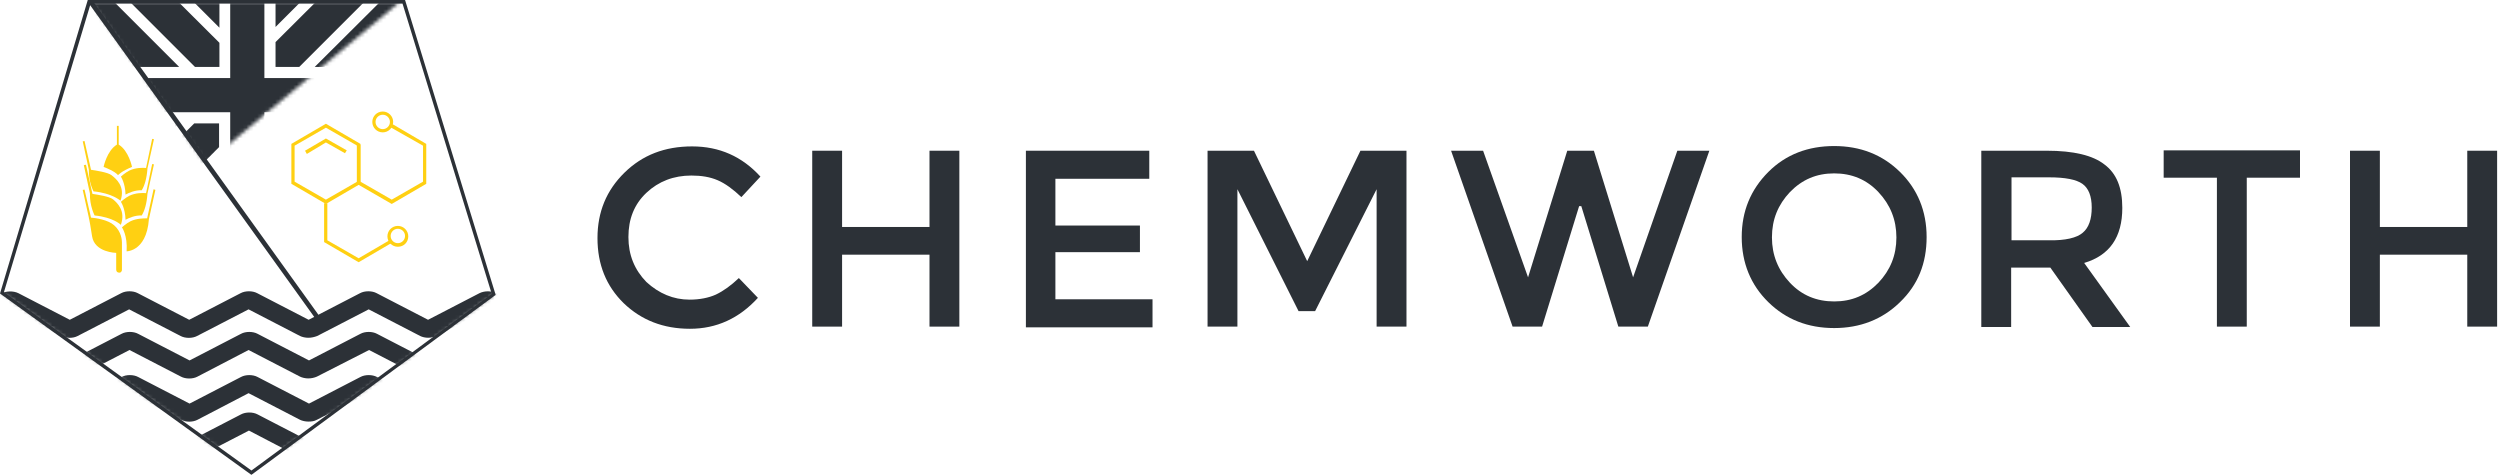 <?xml version="1.0" encoding="UTF-8"?> <svg xmlns="http://www.w3.org/2000/svg" width="695" height="132" viewBox="0 0 695 132" fill="none"><g clip-path="url(#clip0_5_321)"><path fill-rule="evenodd" clip-rule="evenodd" d="M31.7 62.6C30 61.1 26.6 60.6 25.3 60.5L23.5 52.7L23 52.8L24.7 60.5C24.7 60.5 24.7 60.5 24.7 60.6L24.8 61C24.9 61.6 25.2 62.9 25.6 65.7C26.3 70.2 32.3 70.3 32.3 70.3C32.3 70.3 32.3 74.3 32.3 74.9C32.3 75.5 32.6 75.8 33.2 75.8C33.8 75.8 33.9 75.1 33.9 75.1V67.4C33.9 66.9 33.8 64.4 31.7 62.6Z" fill="#FFD012"></path><path fill-rule="evenodd" clip-rule="evenodd" d="M42.7 52.6L40.9 60.7C39.9 60.7 38 60.7 36.3 61.5C35.1 62.1 33.9 63.2 33.9 63.2C33.9 63.2 35.5 65.4 35.2 69.9C34.5 69.8 40.7 70.5 41.4 60.9L43.2 52.8L42.7 52.6Z" fill="#FFD012"></path><path fill-rule="evenodd" clip-rule="evenodd" d="M40.6 53.7C39.7 53.6 37.7 53.6 36 54.4C34.8 55 33.6 56.1 33.6 56.1C33.6 56.1 34.8 57.8 34.9 61.1C35.8 60.6 37.6 59.8 39.4 59.9C40.2 58.6 40.8 56.6 41 53.8L42.8 45.7L42.3 45.6L40.6 53.7Z" fill="#FFD012"></path><path fill-rule="evenodd" clip-rule="evenodd" d="M25 53.8C24.9 57.2 26.3 59.9 26.3 59.9C31.5 60.4 33.6 62.5 33.6 62.5C35 58.6 32.6 56.4 31.4 55.4C30.4 54.6 27 54.1 25.7 53.9L23.9 45.8L23.3 45.9L25 53.8Z" fill="#FFD012"></path><path fill-rule="evenodd" clip-rule="evenodd" d="M24.7 47.2C24.6 50.6 26 53.2 26 53.2C31.2 53.7 33.5 55.8 33.5 55.8C34.9 51.9 32.3 49.7 31 48.7C30 47.9 26.6 47.4 25.3 47.2L23.5 39.2L23 39.3L24.7 47.2Z" fill="#FFD012"></path><path fill-rule="evenodd" clip-rule="evenodd" d="M36 47.4C34.8 48 33.6 49.1 33.6 49.1C33.6 49.1 34.8 50.8 34.9 54.1C35.8 53.6 37.6 52.8 39.4 52.9C40.2 51.6 40.8 49.6 41 46.8L42.8 38.7L42.3 38.6L40.6 46.7C39.7 46.6 37.7 46.6 36 47.4Z" fill="#FFD012"></path><path fill-rule="evenodd" clip-rule="evenodd" d="M32.8 48.7C32.8 48.8 32.8 48.8 32.8 48.7C32.9 48.8 32.9 48.8 32.8 48.7C33 48.5 33.8 47.6 36.7 46.4C36.7 46.4 35.8 41.9 33 40.2V35H32.5V40.2C29.7 41.9 28.8 46.4 28.8 46.4C31.9 47.6 32.7 48.5 32.8 48.7Z" fill="#FFD012"></path><mask id="mask0_5_321" style="mask-type:luminance" maskUnits="userSpaceOnUse" x="25" y="0" width="87" height="46"><path d="M111.2 0.5L57.2 45.5L25.2 0.5H111.2Z" fill="white"></path></mask><g mask="url(#mask0_5_321)"><mask id="mask1_5_321" style="mask-type:luminance" maskUnits="userSpaceOnUse" x="23" y="-20" width="92" height="93"><path d="M114.5 -19.3H23V72.2H114.5V-19.3Z" fill="white"></path></mask><g mask="url(#mask1_5_321)"><path fill-rule="evenodd" clip-rule="evenodd" d="M37 -16.3H61V7.7L37 -16.3Z" fill="#2C3137"></path></g></g><mask id="mask2_5_321" style="mask-type:luminance" maskUnits="userSpaceOnUse" x="25" y="0" width="87" height="46"><path d="M111.2 0.5L57.2 45.5L25.2 0.5H111.2Z" fill="white"></path></mask><g mask="url(#mask2_5_321)"><mask id="mask3_5_321" style="mask-type:luminance" maskUnits="userSpaceOnUse" x="23" y="-20" width="92" height="93"><path d="M114.5 -19.3H23V72.2H114.5V-19.3Z" fill="white"></path></mask><g mask="url(#mask3_5_321)"><path fill-rule="evenodd" clip-rule="evenodd" d="M64 -16.3H73.5V21.7H111.5V31.2H73.5V69.2H64V31.2H26.1V21.7H64V-16.3Z" fill="#2C3137"></path></g></g><mask id="mask4_5_321" style="mask-type:luminance" maskUnits="userSpaceOnUse" x="25" y="0" width="87" height="46"><path d="M111.2 0.5L57.2 45.5L25.2 0.5H111.2Z" fill="white"></path></mask><g mask="url(#mask4_5_321)"><mask id="mask5_5_321" style="mask-type:luminance" maskUnits="userSpaceOnUse" x="23" y="-20" width="92" height="93"><path d="M114.5 -19.3H23V72.2H114.5V-19.3Z" fill="white"></path></mask><g mask="url(#mask5_5_321)"><path fill-rule="evenodd" clip-rule="evenodd" d="M76.6 -16.3H100.4L76.6 7.5V-16.3Z" fill="#2C3137"></path></g></g><mask id="mask6_5_321" style="mask-type:luminance" maskUnits="userSpaceOnUse" x="25" y="0" width="87" height="46"><path d="M111.2 0.5L57.2 45.5L25.2 0.5H111.2Z" fill="white"></path></mask><g mask="url(#mask6_5_321)"><mask id="mask7_5_321" style="mask-type:luminance" maskUnits="userSpaceOnUse" x="23" y="-20" width="92" height="93"><path d="M114.5 -19.3H23V72.2H114.5V-19.3Z" fill="white"></path></mask><g mask="url(#mask7_5_321)"><path fill-rule="evenodd" clip-rule="evenodd" d="M104.6 -16.2C108.2 -15.9 111 -13.1 111.4 -9.6L83.2 18.6H76.6V11.7L104.6 -16.2Z" fill="#2C3137"></path></g></g><mask id="mask8_5_321" style="mask-type:luminance" maskUnits="userSpaceOnUse" x="25" y="0" width="87" height="46"><path d="M111.2 0.5L57.2 45.5L25.2 0.5H111.2Z" fill="white"></path></mask><g mask="url(#mask8_5_321)"><mask id="mask9_5_321" style="mask-type:luminance" maskUnits="userSpaceOnUse" x="23" y="-20" width="92" height="93"><path d="M114.5 -19.3H23V72.2H114.5V-19.3Z" fill="white"></path></mask><g mask="url(#mask9_5_321)"><path fill-rule="evenodd" clip-rule="evenodd" d="M32.8 -16.2L61 11.9V18.6H54.2L26.2 -9.4C26.5 -13 29.2 -15.7 32.8 -16.2Z" fill="#2C3137"></path></g></g><mask id="mask10_5_321" style="mask-type:luminance" maskUnits="userSpaceOnUse" x="25" y="0" width="87" height="46"><path d="M111.2 0.5L57.2 45.5L25.2 0.5H111.2Z" fill="white"></path></mask><g mask="url(#mask10_5_321)"><mask id="mask11_5_321" style="mask-type:luminance" maskUnits="userSpaceOnUse" x="23" y="-20" width="92" height="93"><path d="M114.5 -19.3H23V72.2H114.5V-19.3Z" fill="white"></path></mask><g mask="url(#mask11_5_321)"><path fill-rule="evenodd" clip-rule="evenodd" d="M111.5 -5.3V18.6H87.5L111.5 -5.3Z" fill="#2C3137"></path></g></g><mask id="mask12_5_321" style="mask-type:luminance" maskUnits="userSpaceOnUse" x="25" y="0" width="87" height="46"><path d="M111.2 0.5L57.2 45.5L25.2 0.5H111.2Z" fill="white"></path></mask><g mask="url(#mask12_5_321)"><mask id="mask13_5_321" style="mask-type:luminance" maskUnits="userSpaceOnUse" x="23" y="-20" width="92" height="93"><path d="M114.5 -19.3H23V72.2H114.5V-19.3Z" fill="white"></path></mask><g mask="url(#mask13_5_321)"><path fill-rule="evenodd" clip-rule="evenodd" d="M26.1 -5.1L49.8 18.6H26.1V-5.1Z" fill="#2C3137"></path></g></g><mask id="mask14_5_321" style="mask-type:luminance" maskUnits="userSpaceOnUse" x="25" y="0" width="87" height="46"><path d="M111.2 0.5L57.2 45.5L25.2 0.5H111.2Z" fill="white"></path></mask><g mask="url(#mask14_5_321)"><mask id="mask15_5_321" style="mask-type:luminance" maskUnits="userSpaceOnUse" x="23" y="-20" width="92" height="93"><path d="M114.5 -19.3H23V72.2H114.5V-19.3Z" fill="white"></path></mask><g mask="url(#mask15_5_321)"><path fill-rule="evenodd" clip-rule="evenodd" d="M26.1 34.3H49.7L26.1 57.9V34.3Z" fill="#2C3137"></path></g></g><mask id="mask16_5_321" style="mask-type:luminance" maskUnits="userSpaceOnUse" x="25" y="0" width="87" height="46"><path d="M111.2 0.5L57.2 45.5L25.2 0.5H111.2Z" fill="white"></path></mask><g mask="url(#mask16_5_321)"><mask id="mask17_5_321" style="mask-type:luminance" maskUnits="userSpaceOnUse" x="23" y="-20" width="92" height="93"><path d="M114.5 -19.3H23V72.2H114.5V-19.3Z" fill="white"></path></mask><g mask="url(#mask17_5_321)"><path fill-rule="evenodd" clip-rule="evenodd" d="M54 34.3H60.9V40.9L32.8 69.1C29.2 68.7 26.4 65.8 26.2 62.1L54 34.3Z" fill="#2C3137"></path></g></g><mask id="mask18_5_321" style="mask-type:luminance" maskUnits="userSpaceOnUse" x="25" y="0" width="87" height="46"><path d="M111.2 0.5L57.2 45.5L25.2 0.5H111.2Z" fill="white"></path></mask><g mask="url(#mask18_5_321)"><mask id="mask19_5_321" style="mask-type:luminance" maskUnits="userSpaceOnUse" x="23" y="-20" width="92" height="93"><path d="M114.5 -19.3H23V72.2H114.5V-19.3Z" fill="white"></path></mask><g mask="url(#mask19_5_321)"><path fill-rule="evenodd" clip-rule="evenodd" d="M76.6 34.3H83.3L111.4 62.3C111 65.9 108.2 68.7 104.6 69.1L76.6 41.1V34.3Z" fill="#2C3137"></path></g></g><mask id="mask20_5_321" style="mask-type:luminance" maskUnits="userSpaceOnUse" x="25" y="0" width="87" height="46"><path d="M111.2 0.5L57.2 45.5L25.2 0.5H111.2Z" fill="white"></path></mask><g mask="url(#mask20_5_321)"><mask id="mask21_5_321" style="mask-type:luminance" maskUnits="userSpaceOnUse" x="23" y="-20" width="92" height="93"><path d="M114.5 -19.3H23V72.2H114.5V-19.3Z" fill="white"></path></mask><g mask="url(#mask21_5_321)"><path fill-rule="evenodd" clip-rule="evenodd" d="M87.6 34.3H111.5V58.1L87.6 34.3Z" fill="#2C3137"></path></g></g><mask id="mask22_5_321" style="mask-type:luminance" maskUnits="userSpaceOnUse" x="25" y="0" width="87" height="46"><path d="M111.2 0.5L57.2 45.5L25.2 0.5H111.2Z" fill="white"></path></mask><g mask="url(#mask22_5_321)"><mask id="mask23_5_321" style="mask-type:luminance" maskUnits="userSpaceOnUse" x="23" y="-20" width="92" height="93"><path d="M114.5 -19.3H23V72.2H114.5V-19.3Z" fill="white"></path></mask><g mask="url(#mask23_5_321)"><path fill-rule="evenodd" clip-rule="evenodd" d="M61 45.2V69.2H37L61 45.2Z" fill="#2C3137"></path></g></g><mask id="mask24_5_321" style="mask-type:luminance" maskUnits="userSpaceOnUse" x="25" y="0" width="87" height="46"><path d="M111.2 0.5L57.2 45.5L25.2 0.5H111.2Z" fill="white"></path></mask><g mask="url(#mask24_5_321)"><mask id="mask25_5_321" style="mask-type:luminance" maskUnits="userSpaceOnUse" x="23" y="-20" width="92" height="93"><path d="M114.5 -19.3H23V72.2H114.5V-19.3Z" fill="white"></path></mask><g mask="url(#mask25_5_321)"><path fill-rule="evenodd" clip-rule="evenodd" d="M76.6 45.4L100.4 69.2H76.6V45.4Z" fill="#2C3137"></path></g></g><path d="M90.6 56.7L81 51.1V40L90.6 34.4L100.2 40V51.1L90.6 56.7ZM81.9 50.5L90.6 55.5L99.3 50.5V40.5L90.6 35.5L81.9 40.5V50.5Z" fill="#FFD012"></path><path d="M85.3 42.8L84.8 41.9L90.6 38.5L96.4 41.8L95.9 42.6L90.6 39.6L85.3 42.8Z" fill="#FFD012"></path><path d="M108.9 56.7L99.2 51.1V40.2H100.2V50.5L108.9 55.5L117.6 50.5V40.5L108.6 35.4L109.1 34.5L118.5 40V51.1L108.9 56.7Z" fill="#FFD012"></path><path d="M99.7 72.9L90.1 67.3V56.5H91V66.8L99.7 71.8L108.6 66.6L109.1 67.4L99.7 72.9Z" fill="#FFD012"></path><path d="M106.4 36.8C104.8 36.8 103.5 35.5 103.5 33.9C103.5 32.3 104.8 31 106.4 31C108 31 109.3 32.3 109.3 33.9C109.3 35.5 108 36.8 106.4 36.8ZM106.4 31.9C105.3 31.9 104.4 32.8 104.4 33.9C104.4 35 105.3 35.9 106.4 35.9C107.5 35.9 108.4 35 108.4 33.9C108.4 32.8 107.5 31.9 106.4 31.9Z" fill="#FFD012"></path><path d="M110.6 68.6C109 68.6 107.7 67.3 107.7 65.7C107.7 64.1 109 62.8 110.6 62.8C112.2 62.8 113.5 64.1 113.5 65.7C113.5 67.3 112.3 68.6 110.6 68.6ZM110.6 63.6C109.5 63.6 108.6 64.5 108.6 65.6C108.6 66.7 109.5 67.6 110.6 67.6C111.7 67.6 112.6 66.7 112.6 65.6C112.6 64.5 111.7 63.6 110.6 63.6Z" fill="#FFD012"></path><path d="M88.718 87.777L25.737 0.162L24.681 0.921L87.663 88.536L88.718 87.777Z" fill="#2C3137"></path><mask id="mask26_5_321" style="mask-type:luminance" maskUnits="userSpaceOnUse" x="0" y="0" width="138" height="132"><path d="M24.8 0.5H112.3L137.3 81.9L69.9 131.4L0.6 81.4L24.8 0.5Z" fill="white"></path></mask><g mask="url(#mask26_5_321)"><path d="M17.3 93C18.5 93.6 20.3 93.6 21.5 93L36 85.5L50.5 93C51.7 93.6 53.5 93.6 54.7 93L69.2 85.5L83.7 93C84.9 93.6 86.7 93.6 87.9 93L102.4 85.5L116.9 93C117.5 93.3 118.2 93.5 119 93.5C119.8 93.5 120.5 93.3 121.1 93L137.7 84.4C138.9 83.8 139 82.7 137.8 82.1C136.6 81.4 134.7 81.4 133.5 82L119 89.5L104.5 82C103.3 81.4 101.5 81.4 100.3 82L85.8 89.5L71.3 81.9C70.1 81.3 68.3 81.3 67.1 81.9L52.6 89.4L38.1 81.9C36.9 81.3 35.1 81.3 33.9 81.9L19.4 89.4L4.9 81.9C3.7 81.3 1.8 81.3 0.6 82C-0.6 82.7 -0.5 83.7 0.7 84.3L17.3 93Z" fill="#2C3137"></path><path d="M85.7 93.9C84.9 93.9 84 93.7 83.4 93.4L69.1 86L54.8 93.4C53.5 94.1 51.5 94.1 50.2 93.4L35.9 86L21.6 93.4C20.3 94.1 18.3 94.1 17 93.4L0.4 84.8C-0.4 84.4 -0.8 83.8 -0.8 83.2C-0.8 82.6 -0.4 82 0.3 81.6C1.6 80.9 3.7 80.8 5.1 81.5L19.4 88.9L33.7 81.5C35 80.8 37 80.8 38.3 81.5L52.6 88.9L66.9 81.5C68.2 80.8 70.2 80.8 71.5 81.5L85.8 88.9L100.1 81.5C101.4 80.8 103.4 80.8 104.7 81.5L119 88.9L133.3 81.5C134.7 80.8 136.8 80.8 138.1 81.6C138.8 82 139.2 82.6 139.2 83.2C139.2 83.8 138.8 84.4 138 84.8L121.4 93.4C120.8 93.7 119.9 93.9 119.1 93.9C118.2 93.9 117.4 93.7 116.8 93.4L102.5 86L88.2 93.4C87.4 93.7 86.6 93.9 85.7 93.9ZM102.3 84.9L117 92.5C117.5 92.8 118.2 92.9 118.9 92.9C119.6 92.9 120.3 92.8 120.8 92.5L137.4 83.9C137.8 83.7 138.1 83.4 138.1 83.1C138.1 82.9 137.9 82.6 137.5 82.4C136.5 81.8 134.7 81.8 133.7 82.4L119 90L104.3 82.4C103.3 81.9 101.6 81.9 100.5 82.4L85.8 90L71.1 82.4C70.1 81.9 68.4 81.9 67.3 82.4L52.6 90L37.9 82.4C36.9 81.9 35.2 81.9 34.1 82.4L19.4 90L4.7 82.4C3.6 81.8 1.9 81.9 0.9 82.4C0.5 82.6 0.3 82.9 0.3 83.1C0.3 83.4 0.6 83.6 1 83.9L17.6 92.5C18.6 93 20.3 93 21.4 92.5L36.1 84.9L50.8 92.5C51.8 93 53.5 93 54.6 92.5L69.3 84.9L84 92.5C85 93 86.7 93 87.8 92.5L102.3 84.9Z" fill="#2C3137"></path><path d="M133.4 93.2L118.9 100.7L104.4 93.2C103.2 92.6 101.4 92.6 100.2 93.2L85.7 100.7L71.3 93.2C70.1 92.6 68.3 92.6 67.1 93.2L52.6 100.7L38.1 93.2C36.9 92.6 35.1 92.6 33.9 93.2L19.4 100.7L4.9 93.2C3.7 92.6 1.8 92.6 0.6 93.3C-0.6 94 -0.5 95 0.7 95.6L17.3 104.2C18.5 104.8 20.3 104.8 21.5 104.2L36 96.7L50.5 104.2C51.7 104.8 53.5 104.8 54.7 104.2L69.2 96.7L83.7 104.2C84.9 104.8 86.7 104.8 87.9 104.2L102.3 96.7L116.8 104.2C117.4 104.5 118.1 104.7 118.9 104.7C119.7 104.7 120.4 104.5 121 104.2L137.6 95.6C138.8 95 138.9 93.9 137.7 93.3C136.5 92.6 134.6 92.6 133.4 93.2Z" fill="#2C3137"></path><path d="M85.7 105.2C84.9 105.2 84 105 83.4 104.7L69.1 97.3L54.9 104.7C53.6 105.4 51.6 105.4 50.3 104.7L36 97.3L21.7 104.7C20.4 105.4 18.4 105.4 17.1 104.7L0.5 96.1C-0.3 95.7 -0.7 95.1 -0.7 94.5C-0.7 93.9 -0.3 93.3 0.4 92.9C1.7 92.2 3.8 92.1 5.2 92.8L19.5 100.2L33.8 92.8C35.1 92.1 37.1 92.1 38.4 92.8L52.7 100.2L67 92.8C68.3 92.1 70.3 92.1 71.6 92.8L85.9 100.2L100.2 92.8C101.5 92.1 103.5 92.1 104.8 92.8L119.1 100.2L133.4 92.8C134.8 92.1 136.9 92.1 138.2 92.9C138.9 93.3 139.3 93.9 139.3 94.5C139.3 95.1 138.9 95.7 138.1 96.1L121.5 104.7C120.9 105 120 105.2 119.2 105.2C118.3 105.2 117.5 105 116.9 104.7L102.6 97.3L88.1 104.7C87.4 105 86.6 105.2 85.7 105.2ZM102.3 96.2L117 103.8C117.5 104.1 118.2 104.2 118.9 104.2C119.6 104.2 120.3 104.1 120.8 103.8L137.4 95.2C137.8 95 138.1 94.7 138.1 94.4C138.1 94.2 137.9 93.9 137.5 93.7C136.5 93.1 134.7 93.1 133.7 93.7L119 101.3L104.3 93.7C103.3 93.2 101.6 93.2 100.5 93.7L85.8 101.3L71 93.7C70 93.2 68.3 93.2 67.2 93.7L52.5 101.3L37.9 93.7C36.9 93.2 35.2 93.2 34.1 93.7L19.4 101.3L4.7 93.7C3.6 93.1 1.9 93.2 0.9 93.7C0.5 93.9 0.3 94.2 0.3 94.4C0.3 94.7 0.6 94.9 1 95.2L17.6 103.8C18.6 104.3 20.3 104.3 21.4 103.8L36.1 96.2L50.8 103.8C51.8 104.3 53.5 104.3 54.6 103.8L69.3 96.2L84 103.8C85 104.3 86.7 104.3 87.8 103.8L102.3 96.2Z" fill="#2C3137"></path><path d="M133.4 105.3L118.9 112.8L104.4 105.3C103.2 104.7 101.4 104.7 100.2 105.3L85.7 112.8L71.3 105.3C70.1 104.7 68.3 104.7 67.1 105.3L52.6 112.8L38.1 105.3C36.9 104.7 35.1 104.7 33.9 105.3L19.4 112.8L4.9 105.3C3.7 104.7 1.8 104.7 0.6 105.4C-0.6 106.1 -0.5 107.1 0.7 107.7L17.3 116.3C18.5 116.9 20.3 116.9 21.5 116.3L36 108.8L50.5 116.3C51.7 116.9 53.5 116.9 54.7 116.3L69.2 108.8L83.7 116.3C84.9 116.9 86.7 116.9 87.9 116.3L102.3 108.7L116.8 116.2C117.4 116.5 118.1 116.7 118.9 116.7C119.7 116.7 120.4 116.5 121 116.2L137.6 107.6C138.8 107 138.9 105.9 137.7 105.3C136.5 104.6 134.6 104.6 133.4 105.3Z" fill="#2C3137"></path><path d="M85.7 117.2C84.9 117.2 84 117 83.4 116.7L69.1 109.3L54.9 116.7C53.6 117.4 51.6 117.4 50.3 116.7L36 109.3L21.7 116.7C20.4 117.4 18.4 117.4 17.1 116.7L0.5 108.1C-0.3 107.7 -0.7 107.1 -0.7 106.5C-0.7 105.9 -0.3 105.3 0.4 104.9C1.7 104.2 3.8 104.1 5.2 104.8L19.5 112.2L33.8 104.8C35.1 104.1 37.1 104.1 38.4 104.8L52.7 112.2L67 104.8C68.3 104.1 70.3 104.1 71.6 104.8L85.9 112.2L100.2 104.8C101.5 104.1 103.5 104.1 104.8 104.8L119.1 112.2L133.4 104.8C134.8 104.1 136.9 104.1 138.2 104.9C138.9 105.3 139.3 105.9 139.3 106.5C139.3 107.1 138.9 107.7 138.1 108.1L121.5 116.7C120.9 117 120 117.2 119.2 117.2C118.3 117.2 117.5 117 116.9 116.7L102.6 109.3L88.1 116.7C87.4 117.1 86.6 117.2 85.7 117.2ZM102.3 108.2L117 115.8C117.5 116.1 118.2 116.2 118.9 116.2C119.6 116.2 120.3 116.1 120.8 115.8L137.4 107.2C137.8 107 138.1 106.7 138.1 106.4C138.1 106.2 137.9 105.9 137.5 105.7C136.5 105.1 134.7 105.1 133.7 105.7L119 113.3L104.3 105.7C103.3 105.2 101.6 105.2 100.5 105.7L85.8 113.3L71 105.7C70 105.2 68.3 105.2 67.2 105.7L52.5 113.3L37.9 105.7C36.9 105.2 35.2 105.2 34.1 105.7L19.4 113.3L4.7 105.7C3.6 105.1 1.9 105.2 0.9 105.7C0.5 105.9 0.3 106.2 0.3 106.4C0.3 106.7 0.6 106.9 1 107.2L17.6 115.8C18.6 116.3 20.3 116.3 21.4 115.8L36.1 108.2L50.8 115.8C51.8 116.3 53.5 116.3 54.6 115.8L69.3 108.2L84 115.8C85 116.3 86.7 116.3 87.8 115.8L102.3 108.2Z" fill="#2C3137"></path><path d="M133.4 115.7L118.9 123.2L104.4 115.7C103.2 115.1 101.4 115.1 100.2 115.7L85.7 123.2L71.3 115.7C70.1 115.1 68.3 115.1 67.1 115.7L52.6 123.2L38.1 115.7C36.9 115.1 35.1 115.1 33.9 115.7L19.4 123.2L4.9 115.7C3.7 115.1 1.8 115.1 0.6 115.8C-0.6 116.5 -0.5 117.5 0.7 118.1L17.3 126.7C18.5 127.3 20.3 127.3 21.5 126.7L36 119.2L50.5 126.7C51.7 127.3 53.5 127.3 54.7 126.7L69.2 119.2L83.7 126.7C84.9 127.3 86.7 127.3 87.9 126.7L102.4 119.2L116.9 126.7C117.5 127 118.2 127.2 119 127.2C119.8 127.2 120.5 127 121.1 126.7L137.7 118.1C138.9 117.5 139 116.4 137.8 115.8C136.5 115.1 134.6 115.1 133.4 115.7Z" fill="#2C3137"></path><path d="M52.6 127.7C51.8 127.7 50.9 127.5 50.3 127.2L36 119.7L21.7 127.1C20.4 127.8 18.4 127.8 17.1 127.1L0.5 118.5C-0.3 118.1 -0.7 117.5 -0.7 116.9C-0.7 116.3 -0.3 115.7 0.4 115.3C1.7 114.6 3.8 114.5 5.2 115.2L19.5 122.6L33.8 115.2C35.1 114.5 37.1 114.5 38.4 115.2L52.7 122.6L67 115.2C68.3 114.5 70.3 114.5 71.6 115.2L85.9 122.6L100.2 115.2C101.5 114.5 103.5 114.5 104.8 115.2L119.1 122.6L133.4 115.2C134.8 114.5 136.9 114.5 138.2 115.3C138.9 115.7 139.3 116.3 139.3 116.9C139.3 117.5 138.9 118.1 138.1 118.5L121.5 127.1C120.9 127.4 120 127.6 119.2 127.6C118.3 127.6 117.5 127.4 116.9 127.1L102.3 119.7L88 127.1C86.7 127.8 84.7 127.8 83.4 127.1L69.2 119.7L54.9 127.1C54.2 127.5 53.4 127.7 52.6 127.7ZM102.3 118.6L117 126.2C117.5 126.5 118.2 126.6 118.9 126.6C119.6 126.6 120.3 126.5 120.8 126.2L137.4 117.6C137.8 117.4 138.1 117.1 138.1 116.8C138.1 116.6 137.9 116.3 137.5 116.1C136.5 115.5 134.7 115.5 133.7 116.1L119 123.7L104.3 116.1C103.3 115.6 101.6 115.6 100.5 116.1L85.8 123.7L71.1 116.1C70.1 115.6 68.4 115.6 67.3 116.1L52.6 123.7L37.9 116.1C36.9 115.6 35.2 115.6 34.1 116.1L19.4 123.7L4.7 116.1C3.6 115.5 1.9 115.6 0.9 116.1C0.5 116.4 0.3 116.7 0.3 116.9C0.3 117.2 0.6 117.4 1 117.7L17.6 126.3C18.6 126.8 20.3 126.8 21.4 126.3L36.1 118.7L50.8 126.3C51.8 126.8 53.5 126.8 54.6 126.3L69.3 118.7L84 126.3C85 126.8 86.7 126.8 87.8 126.3L102.3 118.6Z" fill="#2C3137"></path></g><path d="M69.9 132L69.6 131.8L0 81.6L24.4 0H112.6L112.7 0.3L137.8 82L137.5 82.2L69.9 132ZM1.1 81.2L69.9 130.8L136.7 81.7L111.9 1H25.2L1.1 81.2Z" fill="#2C3137"></path><path d="M191.7 83.3C194.5 83.3 197 82.8 199 81.9C201.1 80.9 203.2 79.4 205.4 77.3L210.7 82.8C205.5 88.5 199.2 91.4 191.8 91.4C184.4 91.4 178.3 89 173.4 84.3C168.5 79.5 166.1 73.5 166.1 66.2C166.1 58.9 168.6 52.9 173.6 48C178.6 43.1 184.8 40.7 192.4 40.7C200 40.7 206.3 43.5 211.4 49.1L206.1 54.8C203.8 52.6 201.6 51 199.5 50.1C197.4 49.2 195 48.8 192.2 48.8C187.3 48.8 183.1 50.4 179.7 53.6C176.3 56.8 174.7 60.9 174.7 65.9C174.7 70.9 176.4 75 179.7 78.4C183.2 81.6 187.2 83.3 191.7 83.3Z" fill="#2C3137"></path><path d="M225.8 90.8V41.9H234.1V63.1H258.4V41.9H266.7V90.8H258.4V70.8H234.1V90.8H225.8Z" fill="#2C3137"></path><path d="M319.5 41.9V49.7H293.4V62.7H316.9V70.1H293.4V83.2H320.4V91H285.2V41.9H319.5Z" fill="#2C3137"></path><path d="M344 90.8H335.7V41.9H348.6L363.4 72.6L378.2 41.9H391V90.8H382.7V52.6L365.6 86.5H361L344 52.6V90.8Z" fill="#2C3137"></path><path d="M424.8 77.1L435.7 41.9H443.1L454 77.1L466.3 41.9H475.2L458.1 90.8H449.9L439.6 57.3H439L428.7 90.8H420.5L403.4 41.9H412.3L424.8 77.1Z" fill="#2C3137"></path><path d="M528.2 84C523.3 88.8 517.1 91.2 509.9 91.2C502.6 91.2 496.5 88.8 491.6 84C486.7 79.2 484.2 73.1 484.2 65.9C484.2 58.7 486.7 52.7 491.6 47.8C496.5 42.9 502.7 40.6 509.9 40.6C517.2 40.6 523.3 43 528.2 47.8C533.1 52.6 535.6 58.7 535.6 65.9C535.6 73.2 533.2 79.2 528.2 84ZM522.2 53.4C518.9 49.9 514.8 48.2 509.9 48.2C505 48.2 501 49.9 497.6 53.4C494.3 56.9 492.6 61 492.6 66C492.6 70.9 494.3 75.1 497.6 78.6C500.9 82.1 505 83.8 509.9 83.8C514.8 83.8 518.8 82.1 522.2 78.6C525.5 75.1 527.2 71 527.2 66C527.2 61.1 525.5 56.9 522.2 53.4Z" fill="#2C3137"></path><path d="M590 57.8C590 65.9 586.5 71 579.4 73.1L592.2 90.9H581.7L570 74.4H559.1V90.9H550.8V41.9H569C576.5 41.9 581.8 43.2 585 45.7C588.4 48.2 590 52.2 590 57.8ZM579 64.7C580.7 63.3 581.5 60.9 581.5 57.7C581.5 54.5 580.6 52.3 578.9 51.1C577.2 49.9 574.1 49.3 569.7 49.3H559.2V66.8H569.5C574.2 66.9 577.4 66.1 579 64.7Z" fill="#2C3137"></path><path d="M624.6 49.4V90.8H616.3V49.4H601.5V41.8H639.4V49.4H624.6Z" fill="#2C3137"></path><path d="M653.3 90.8V41.9H661.6V63.1H685.9V41.9H694.2V90.8H685.9V70.8H661.6V90.8H653.3Z" fill="#2C3137"></path></g><defs><clipPath id="clip0_5_321"><rect width="695" height="132" fill="white"></rect></clipPath></defs></svg> 